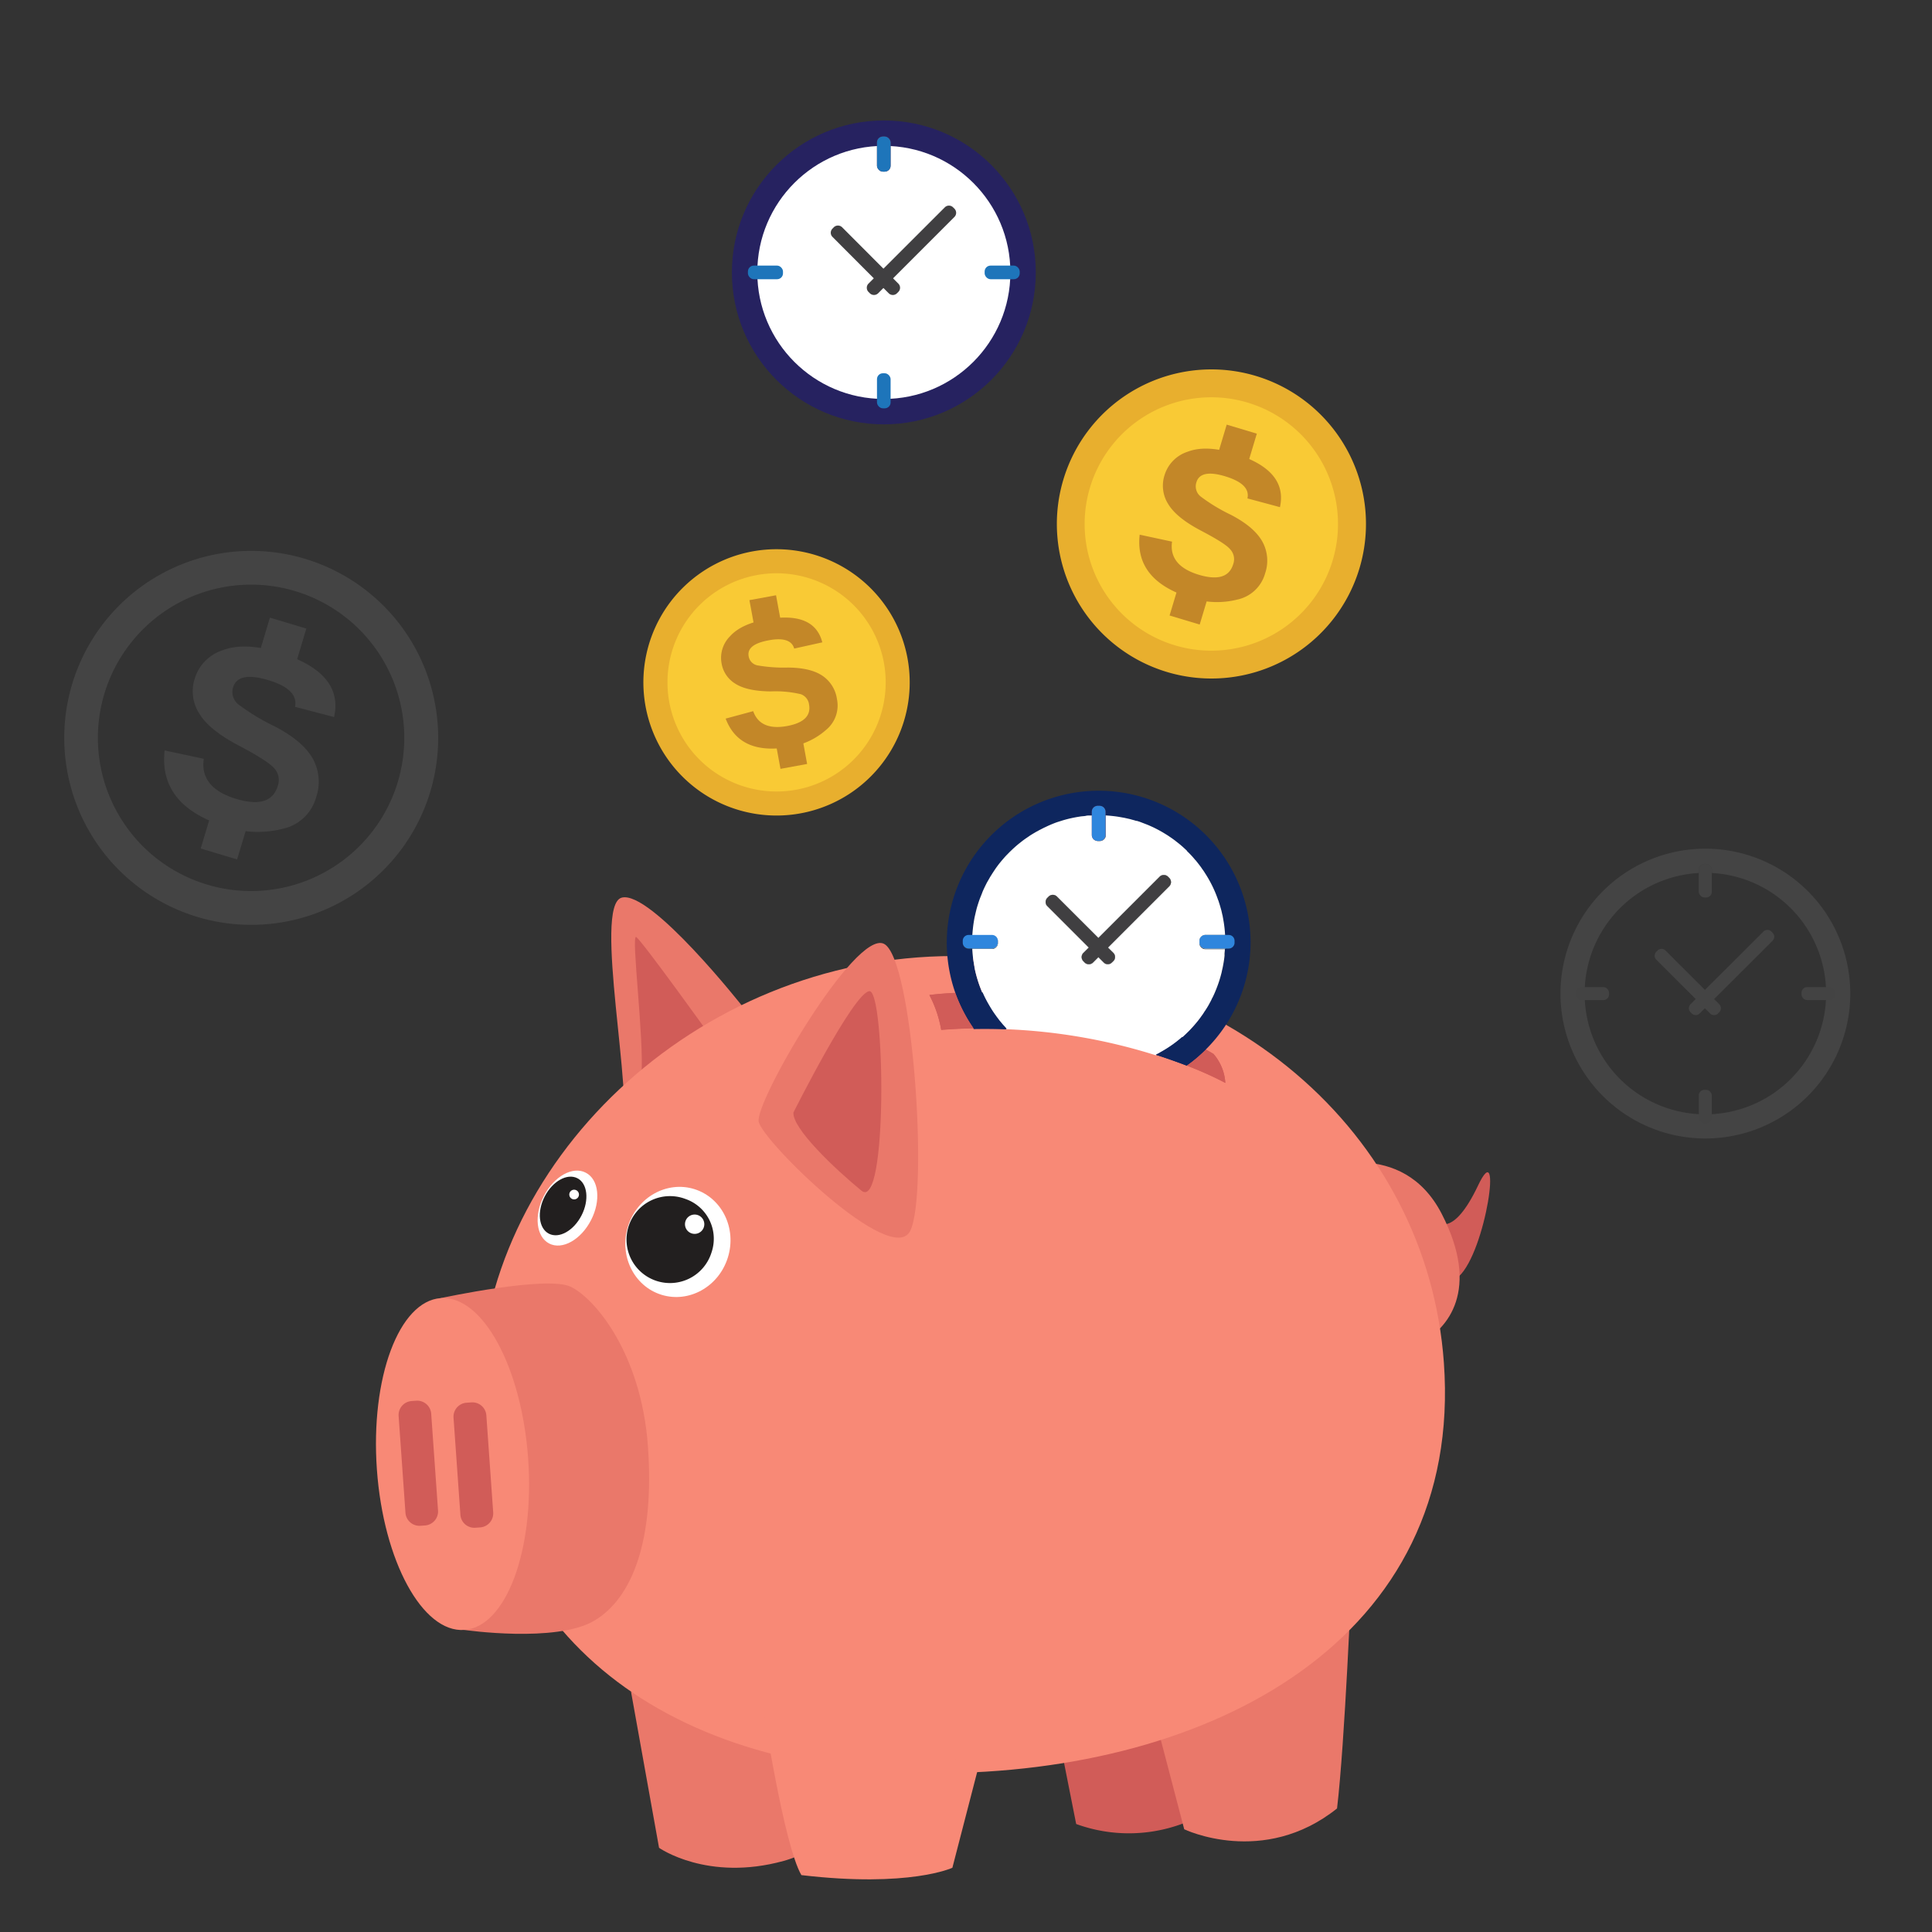 <svg xmlns="http://www.w3.org/2000/svg" viewBox="0 0 400 400">
  <rect x="0" y="0" width="400" height="400" fill="#333333" stroke="none"/>
  <g id="misc">
    <g>
      <path d="M306,245.48c-5.19,10.92-8.37,7.48-8.37,7.48L296,264s.31,5.49,6,.31S311.15,234.55,306,245.48Z" fill="#d15c58"/>
      <path d="M273,242s15.65,38.74,21.13,36,12.52-10.91,4.34-26.73S273,242,273,242Z" fill="#ea786a"/>
      <path d="M130.64,350.22l5.81,32.35s10,7.07,25.81,2.71,7-20.14,7-20.14Z" fill="#ea786a"/>
      <path d="M219,358.42l3.81,19.22a31.89,31.89,0,0,0,21.83,0c11.46-4.37,2.73-27.42,2.73-27.42Z" fill="#d15c58"/>
      <path d="M128.71,185.85c-6,1.64,2.73,42.12,0,48.62s25.1-26,25.1-26S134.71,184.22,128.71,185.85Z" fill="#ea786a"/>
      <path d="M131.71,194c-1.09-.55,1.68,21.2,1.09,28.54S147.44,215,147.44,215,132.8,194.58,131.71,194Z" fill="#d15c58"/>
      <path d="M239.18,355.81l6,22.92s16.36,7.89,31.64-4.31c1.64-13.83,3-47.53,3-47.53l-40.67,26.76Z" fill="#ea786a"/>
      <path d="M197.48,197.94c-53.77,0-98.19,43.34-98.19,90.73s36.25,78.46,94.09,78.46,109.65-28,105.56-85C295.54,234.85,254.47,197.94,197.48,197.94Z" fill="#f88976"/>
      <path d="M183,195.4c-6-2.91-26.74,32.74-25.92,36.83s27.55,30.28,31.37,22.61S189,198.31,183,195.4Z" fill="#ea786a"/>
      <path d="M180,205.21c-3.28.26-15.72,25.11-15.72,25.11-.31,3.27,8.62,11.73,14.08,16.2S183.27,205,180,205.21Z" fill="#d15c58"/>
      <path d="M192.42,206a24.84,24.84,0,0,1,2.45,7.21c34.32-2.69,58.82,11,58.82,11a10,10,0,0,0-2.46-6C223.05,201.52,192.42,206,192.42,206Z" fill="#d15c58"/>
      <path d="M165.92,388.22c22.42,2.64,31.26-1.52,31.26-1.52l5.46-21.09L157.9,353.08S162.26,382,165.92,388.22Z" fill="#f88976"/>
      <g>
        <path d="M118.12,266.39c-5-2.34-26.87,2.37-26.87,2.37l4.88,68.7s19,2.76,26.9-1.91,12.5-16.67,11.12-36.06S123.07,268.73,118.12,266.39Z" fill="#ea786a"/>
        <path d="M91.25,268.76c-8.65.62-14.57,16.49-13.22,35.47s9.45,33.85,18.1,33.23S110.7,321,109.35,302,99.9,268.15,91.25,268.76Z" fill="#f88976"/>
        <path d="M86.22,290l-1,.07a2.9,2.9,0,0,0-2.69,3.1l1.42,20.09A2.91,2.91,0,0,0,87,315.9l1-.07a2.91,2.91,0,0,0,2.69-3.1l-1.42-20.09A2.91,2.91,0,0,0,86.22,290Z" fill="#d15c58"/>
        <path d="M97.59,290.35l-1,.07a2.9,2.9,0,0,0-2.69,3.11l1.42,20.08a2.89,2.89,0,0,0,3.1,2.69l1-.07a2.91,2.91,0,0,0,2.69-3.1L100.69,293A2.9,2.9,0,0,0,97.59,290.35Z" fill="#d15c58"/>
      </g>
      <g>
        <path d="M143.78,246.2c-5.7-1.79-11.86,1.65-13.76,7.68s1.19,12.39,6.9,14.18,11.88-1.65,13.77-7.69S149.49,248,143.78,246.2Z" fill="#fff"/>
        <path d="M141.91,248.23a9,9,0,1,0,5.4,11.08A8.72,8.72,0,0,0,141.91,248.23Z" fill="#221f1f"/>
        <path d="M143.82,251.46a2,2,0,1,0,2,2A2,2,0,0,0,143.82,251.46Z" fill="#fff"/>
      </g>
      <g>
        <path d="M121.25,242.78c-2.69-1.39-6.56.78-8.65,4.83s-1.59,8.46,1.11,9.85,6.56-.78,8.65-4.83S124,244.16,121.25,242.78Z" fill="#fff"/>
        <path d="M119.54,243.94c-2.11-1.08-5.14.61-6.77,3.78s-1.24,6.61.87,7.7,5.13-.61,6.76-3.78S121.64,245,119.54,243.94Z" fill="#221f1f"/>
        <path d="M119.11,246.35a1,1,0,0,0-.77,1.82,1,1,0,1,0,.77-1.82Z" fill="#fff"/>
      </g>
    </g>
    <g>
      <g>
        <path d="M254.39,193.57h-.75q0,.7,0,1.41c0,.47,0,.94,0,1.41h.76a1.22,1.22,0,0,0,1.21-1.22v-.39A1.21,1.21,0,0,0,254.39,193.57Zm-26.73-26.73h-.39a1.22,1.22,0,0,0-1.22,1.21v.76l.33,0,1.08,0c.48,0,.95,0,1.42,0v-.75A1.22,1.22,0,0,0,227.66,166.84Zm-26.37,26.73h-.75a1.21,1.21,0,0,0-1.21,1.21v.39a1.22,1.22,0,0,0,1.21,1.22h.76c0-.47,0-.94,0-1.41S201.27,194,201.29,193.57Z" fill="#0e265e"/>
        <path d="M258.92,195a31.31,31.31,0,0,1-9.28,22.29,30,30,0,0,1-3.95,3.34c-1.85-.71-4-1.48-6.4-2.25l.51-.26a3.81,3.81,0,0,0,.4-.23l.53-.3a25,25,0,0,0,4-2.86c.28-.24.54-.48.8-.73s.59-.56.87-.86c.58-.62,1.15-1.26,1.68-1.93a10.75,10.75,0,0,0,.66-.89c.19-.25.37-.5.53-.76s.21-.3.31-.46c.33-.51.64-1,.94-1.59.14-.24.26-.48.38-.73,0-.08.08-.17.13-.26.13-.26.26-.53.38-.8s.13-.29.19-.44.22-.52.32-.79a23.93,23.93,0,0,0,.94-2.9c.06-.21.11-.42.15-.64s.13-.54.18-.81.16-.82.22-1.24v0c.06-.36.11-.74.14-1.11a1.53,1.53,0,0,0,0-.3c0-.31.06-.62.07-.93a.53.53,0,0,0,0-.13h.76a1.22,1.22,0,0,0,1.21-1.22v-.39a1.21,1.21,0,0,0-1.21-1.21h-.75q-.07-1.31-.27-2.58c-.06-.42-.14-.84-.22-1.25,0-.12-.05-.24-.08-.35,0-.29-.13-.57-.19-.85-.17-.6-.33-1.2-.53-1.78a2.69,2.69,0,0,0-.16-.45,25.12,25.12,0,0,0-2.79-5.67c-.11-.19-.24-.37-.37-.56l-.09-.11a10.56,10.56,0,0,0-.62-.87c-.26-.34-.52-.67-.79-1l-.08-.07c-.26-.31-.52-.62-.8-.92s-.59-.61-.89-.9c0,0,0,0,0-.05-.29-.29-.6-.57-.91-.85s-.89-.76-1.36-1.11c-.17-.15-.37-.29-.56-.43l-.36-.26-.49-.33c-.24-.17-.49-.33-.74-.48l-.51-.31c-.69-.41-1.41-.79-2.14-1.14-.29-.14-.57-.27-.87-.39-.48-.2-1-.39-1.46-.57s-.68-.24-1-.34l-.14,0a7.15,7.15,0,0,0-.79-.23l-.45-.13c-.28-.07-.56-.14-.85-.19l-.36-.08c-.4-.08-.82-.16-1.25-.22-.84-.13-1.7-.22-2.57-.27v-.75a1.22,1.22,0,0,0-1.22-1.21h-.39a1.22,1.22,0,0,0-1.22,1.21v.76l-.49,0c-.28,0-.55,0-.82.07s-.79.08-1.16.14-.81.13-1.21.21l-.31.06-.68.15c-.58.14-1.15.29-1.7.47-.32.1-.64.2-1,.32a24.1,24.1,0,0,0-2.35,1c-.19.08-.36.17-.54.26l-.74.38-.37.21a3.72,3.72,0,0,0-.48.27c-.23.12-.44.26-.66.39s-.4.25-.58.38l-.47.32c-.3.2-.6.42-.88.63l-.86.68c-.25.21-.5.42-.73.63s-.33.29-.49.45-.46.43-.66.64-.5.5-.74.76-.63.71-.93,1.07-.49.6-.72.91-.48.66-.7,1-.43.64-.64,1a5.22,5.22,0,0,0-.33.54l-.3.52c-.12.21-.24.41-.35.63s-.31.62-.46.94-.31.64-.43,1-.33.78-.47,1.19-.29.8-.41,1.21a8.76,8.76,0,0,0-.32,1.11c-.12.48-.24,1-.34,1.45s-.16.83-.22,1.25a24.51,24.51,0,0,0-.27,2.58h-.75a1.21,1.21,0,0,0-1.21,1.21v.39a1.22,1.22,0,0,0,1.21,1.22h.76a25.24,25.24,0,0,0,.36,3.16,3.11,3.11,0,0,0,.08.44l0,.12c.06.33.13.66.21,1a26.91,26.91,0,0,0,1.46,4.39,23.9,23.9,0,0,0,1.2,2.37c.14.26.28.51.44.75.34.57.7,1.11,1.09,1.64a6.28,6.28,0,0,0,.38.52l.39.52.48.57a2.75,2.75,0,0,0,.22.26c.17.2.34.39.52.58a3.58,3.58,0,0,0,.27.29q-3.33-.14-6.8-.07A31.45,31.45,0,1,1,258.92,195Z" fill="#0e265e"/>
        <path d="M248.34,195.17v-.39a1.22,1.22,0,0,1,1.22-1.21h4.08q-.07-1.31-.27-2.58c-.07-.42-.14-.84-.22-1.25,0-.12-.05-.24-.08-.35-.06-.29-.13-.57-.19-.85-.17-.6-.33-1.2-.53-1.78a2.69,2.69,0,0,0-.16-.45,25.12,25.12,0,0,0-2.79-5.67c-.11-.19-.24-.37-.37-.56l-.09-.11a10.56,10.56,0,0,0-.62-.87c-.26-.34-.52-.67-.79-1l-.08-.07c-.26-.31-.52-.62-.8-.92s-.59-.61-.89-.9c0,0,0,0,0-.05-.29-.29-.6-.57-.91-.85s-.89-.76-1.36-1.11c-.17-.15-.37-.29-.56-.43l-.36-.26-.49-.33c-.24-.17-.49-.33-.74-.48l-.51-.31c-.69-.41-1.41-.79-2.14-1.14l-.87-.39c-.48-.2-1-.39-1.46-.57s-.68-.24-1-.34l-.14,0c-.26-.09-.52-.16-.79-.23l-.45-.13-.85-.19-.36-.08-1.25-.22c-.84-.13-1.7-.22-2.57-.27v4.09a1.22,1.22,0,0,1-1.22,1.21h-.39a1.22,1.22,0,0,1-1.22-1.21v-4.08l-.49,0c-.28,0-.55,0-.82.07s-.79.08-1.16.14-.81.13-1.21.21l-.31.06-.68.15c-.58.14-1.15.29-1.7.47-.32.1-.64.2-1,.32a24.1,24.1,0,0,0-2.35,1c-.19.08-.36.17-.54.26l-.74.38-.37.21a3.72,3.72,0,0,0-.48.27c-.23.12-.44.26-.66.39s-.4.25-.58.38l-.47.32c-.3.2-.6.42-.88.63l-.86.68c-.25.21-.5.42-.73.63s-.33.29-.49.45-.46.43-.66.64-.5.5-.74.76-.63.71-.93,1.07-.49.6-.72.91-.48.66-.7,1-.43.64-.64,1a5.22,5.22,0,0,0-.33.54l-.3.52c-.12.21-.24.41-.35.63s-.31.62-.46.94-.3.64-.43,1-.32.79-.47,1.19-.28.8-.41,1.21-.23.74-.32,1.11-.24,1-.34,1.45-.15.83-.22,1.25q-.19,1.27-.27,2.58h4.09a1.21,1.21,0,0,1,1.21,1.21v.39a1.22,1.22,0,0,1-1.21,1.22H201.3a25.24,25.24,0,0,0,.36,3.16,3.11,3.11,0,0,0,.08.44l0,.12c.06.33.13.66.21,1a26.91,26.91,0,0,0,1.46,4.39,23.9,23.9,0,0,0,1.2,2.37c.14.25.29.5.44.75.34.57.7,1.11,1.09,1.64.12.18.25.35.38.52l.39.52.48.57a2.75,2.75,0,0,0,.22.26c.17.2.34.39.52.58a3.58,3.58,0,0,0,.27.29,118.46,118.46,0,0,1,30.86,5.38l.51-.26a3.81,3.81,0,0,0,.4-.23l.53-.3a25,25,0,0,0,4-2.86c.28-.24.54-.48.8-.73s.59-.57.87-.86c.58-.62,1.15-1.26,1.68-1.93.23-.29.45-.59.66-.89s.37-.5.53-.76.21-.3.31-.46c.33-.51.64-1,.94-1.59.14-.24.26-.48.38-.73,0-.08.08-.17.13-.26.13-.26.26-.53.38-.8s.13-.29.19-.44.22-.52.32-.79a23.93,23.93,0,0,0,.94-2.9c.06-.21.11-.42.15-.64s.13-.54.18-.81.16-.82.22-1.24v0c.06-.36.11-.74.14-1.11a1.53,1.53,0,0,0,0-.3c0-.31.06-.62.07-.93a.53.53,0,0,0,0-.13h-4.07A1.22,1.22,0,0,1,248.34,195.17Zm-6.26-11.67-12.69,12.69,1.11,1.1a1.21,1.21,0,0,1,0,1.72l-.29.28a1.2,1.2,0,0,1-1.7,0l-1.11-1.11-1.11,1.11a1.23,1.23,0,0,1-1.72,0l-.27-.28a1.21,1.21,0,0,1,0-1.72l1.11-1.1-8.57-8.57a1.21,1.21,0,0,1,0-1.72l.27-.27a1.21,1.21,0,0,1,1.72,0l8.57,8.56,12.69-12.69a1.23,1.23,0,0,1,1.72,0l.27.27A1.22,1.22,0,0,1,242.08,183.5Z" fill="#fff"/>
        <path d="M206.59,194.78v.39a1.22,1.22,0,0,1-1.21,1.22H201.3c0-.47,0-.94,0-1.41s0-.94,0-1.41h4.09A1.21,1.21,0,0,1,206.59,194.78Z" fill="#fff"/>
        <path d="M226.05,172.89v-4.08l.33,0,1.08,0c.48,0,.95,0,1.42,0v4.09a1.22,1.22,0,0,1-1.22,1.21h-.39A1.22,1.22,0,0,1,226.05,172.89Z" fill="#fff"/>
        <path d="M242.08,181.77a1.22,1.22,0,0,1,0,1.73l-12.69,12.69,1.11,1.1a1.21,1.21,0,0,1,0,1.72l-.29.28a1.2,1.2,0,0,1-1.7,0l-1.11-1.11-1.11,1.11a1.23,1.23,0,0,1-1.72,0l-.27-.28a1.21,1.21,0,0,1,0-1.72l1.11-1.1-8.57-8.57a1.21,1.21,0,0,1,0-1.72l.27-.27a1.21,1.21,0,0,1,1.72,0l8.57,8.56,12.69-12.69a1.23,1.23,0,0,1,1.72,0Z" fill="#fff"/>
        <path d="M253.67,195c0,.47,0,.94,0,1.41h-4.07a1.22,1.22,0,0,1-1.22-1.22v-.39a1.22,1.22,0,0,1,1.22-1.21h4.08Q253.67,194.27,253.67,195Z" fill="#fff"/>
      </g>
      <path d="M228.88,168.05v4.84a1.22,1.22,0,0,1-1.22,1.21h-.39a1.22,1.22,0,0,1-1.22-1.21v-4.84a1.22,1.22,0,0,1,1.22-1.21h.39A1.22,1.22,0,0,1,228.88,168.05Z" fill="#773249"/>
      <path d="M255.6,194.78v.39a1.22,1.22,0,0,1-1.21,1.22h-4.83a1.22,1.22,0,0,1-1.22-1.22v-.39a1.22,1.22,0,0,1,1.22-1.21h4.83A1.21,1.21,0,0,1,255.6,194.78Z" fill="#2f86dd"/>
      <path d="M206.59,194.78v.39a1.22,1.22,0,0,1-1.21,1.22h-4.84a1.22,1.22,0,0,1-1.21-1.22v-.39a1.21,1.21,0,0,1,1.21-1.21h4.84A1.21,1.21,0,0,1,206.59,194.78Z" fill="#2f86dd"/>
      <path d="M228.88,168.05v4.84a1.22,1.22,0,0,1-1.22,1.21h-.39a1.22,1.22,0,0,1-1.22-1.21v-4.84a1.22,1.22,0,0,1,1.22-1.21h.39A1.22,1.22,0,0,1,228.88,168.05Z" fill="#2f86dd"/>
      <path d="M242.08,183.5,227.4,198.18l-1.11,1.11a1.23,1.23,0,0,1-1.72,0l-.27-.28a1.21,1.21,0,0,1,0-1.72l1.11-1.1,2-2,12.69-12.69a1.23,1.23,0,0,1,1.72,0l.27.27A1.22,1.22,0,0,1,242.08,183.5Z" fill="#403f41"/>
      <path d="M230.5,199l-.29.28a1.2,1.2,0,0,1-1.7,0l-1.11-1.11-10.56-10.56a1.21,1.21,0,0,1,0-1.72l.27-.27a1.21,1.21,0,0,1,1.72,0l8.57,8.56,2,2,1.11,1.1A1.21,1.21,0,0,1,230.5,199Z" fill="#403f41"/>
    </g>
    <path d="M201.63,212.91q-3.31.06-6.76.33a24.51,24.51,0,0,0-2.45-7.22s2-.29,5.42-.44A31.25,31.25,0,0,0,201.63,212.91Z" fill="#d15c58"/>
    <path d="M253.69,224.2a71.37,71.37,0,0,0-8-3.59,30,30,0,0,0,3.95-3.34c.54.3,1.06.61,1.6.92A10.08,10.08,0,0,1,253.69,224.2Z" fill="#d15c58"/>
    <path d="M208.16,212.69a3.58,3.58,0,0,0,.27.29q-3.33-.14-6.8-.07a31.25,31.25,0,0,1-3.79-7.33c1.58-.09,3.47-.13,5.6-.1a23.9,23.9,0,0,0,1.2,2.37c.14.25.29.5.44.75.34.57.7,1.11,1.09,1.64.12.18.25.35.38.52l.39.52.48.57a2.75,2.75,0,0,0,.22.26C207.81,212.31,208,212.5,208.16,212.69Z" fill="#0e265e"/>
    <path d="M249.64,217.27a30,30,0,0,1-3.95,3.34c-1.85-.71-4-1.48-6.4-2.25l.51-.26a3.81,3.81,0,0,0,.4-.23l.53-.3a25,25,0,0,0,4-2.86C246.35,215.49,248,216.35,249.64,217.27Z" fill="#0e265e"/>
    <g>
      <circle cx="182.99" cy="56.4" r="31.46" fill="#262260"/>
      <circle cx="182.99" cy="56.4" r="26.2" fill="#fff"/>
      <rect x="181.57" y="28.27" width="2.82" height="7.27" rx="1.22" fill="#773249"/>
      <rect x="203.86" y="54.99" width="7.26" height="2.82" rx="1.22" fill="#1e75ba"/>
      <rect x="154.85" y="54.99" width="7.26" height="2.82" rx="1.22" fill="#1e75ba"/>
      <rect x="181.57" y="28.27" width="2.82" height="7.27" rx="1.22" fill="#1e75ba"/>
      <rect x="181.57" y="77.28" width="2.82" height="7.26" rx="1.22" fill="#1e75ba"/>
      <path d="M197.33,42.93a1.21,1.21,0,0,0-1.72,0l-15.8,15.79a1.23,1.23,0,0,0,0,1.72l.28.28a1.23,1.23,0,0,0,1.72,0l15.79-15.8a1.21,1.21,0,0,0,0-1.72Z" fill="#403f41"/>
      <path d="M174.35,47.05a1.23,1.23,0,0,0-1.72,0l-.27.28a1.21,1.21,0,0,0,0,1.72L184,60.72a1.21,1.21,0,0,0,1.71,0l.28-.28a1.21,1.21,0,0,0,0-1.72Z" fill="#403f41"/>
    </g>
    <g>
      <path d="M259.87,77.79a32,32,0,1,0,21.62,39.79A32,32,0,0,0,259.87,77.79Z" fill="#e8af2e"/>
      <path d="M258.23,83.33a26.23,26.23,0,1,0,17.71,32.61A26.24,26.24,0,0,0,258.23,83.33Z" fill="#f9ca35"/>
      <g>
        <path d="M255.31,93.82q-5.75-1.72-9.47-.28a7.36,7.36,0,0,0-4.73,4.83,7.1,7.1,0,0,0,.76,6q1.71,2.82,6.68,5.44c3.31,1.74,5.37,3,6.14,3.91a3,3,0,0,1,.64,3.06c-.8,2.66-3.15,3.4-7.09,2.23q-6.28-1.89-5.58-6.87l-6.7-1.44q-1.08,9.58,10.79,13.14a17.16,17.16,0,0,0,9.4.3,7.64,7.64,0,0,0,5.78-5.43,8.15,8.15,0,0,0-.6-6.63c-1.13-2-3.28-3.82-6.46-5.48a36.78,36.78,0,0,1-6.23-3.76,2.67,2.67,0,0,1-.93-3c.55-1.85,2.57-2.26,6-1.21s5,2.55,4.56,4.56L265,105Q266.7,97.24,255.31,93.82Z" fill="#c38728"/>
        <rect x="253.29" y="88.43" width="5.92" height="6.51" transform="translate(94.79 310.78) rotate(-73.3)" fill="#c38728"/>
        <rect x="243.15" y="122.27" width="5.92" height="6.51" transform="translate(55.13 325.16) rotate(-73.29)" fill="#c38728"/>
      </g>
    </g>
    <g>
      <path d="M155.69,114.18a27.57,27.57,0,1,0,32.18,22A27.59,27.59,0,0,0,155.69,114.18Z" fill="#e8af2e"/>
      <path d="M156.61,119.08a22.59,22.59,0,1,0,26.37,18A22.59,22.59,0,0,0,156.61,119.08Z" fill="#f9ca35"/>
      <g>
        <path d="M158.49,128.26c-3.39.63-5.85,1.79-7.37,3.5a6.32,6.32,0,0,0-1.73,5.56,6.11,6.11,0,0,0,2.93,4.28c1.61,1,4,1.51,7.25,1.55a22.58,22.58,0,0,1,6.24.58,2.59,2.59,0,0,1,1.69,2.1q.66,3.53-4.56,4.49-5.55,1-7-3.08l-5.7,1.54q2.94,7.75,13.42,5.83a14.78,14.78,0,0,0,7.33-3.46,6.54,6.54,0,0,0,2.29-6.43,7,7,0,0,0-3.06-4.85c-1.65-1.09-4-1.64-7.1-1.66a31.49,31.49,0,0,1-6.24-.44,2.28,2.28,0,0,1-1.88-1.9q-.45-2.46,4.15-3.3c3-.57,4.81,0,5.28,1.71l5.82-1.29Q168.56,126.42,158.49,128.26Z" fill="#c38728"/>
        <rect x="155.57" y="123.71" width="5.6" height="5.1" transform="translate(-20.2 30.69) rotate(-10.41)" fill="#c38728"/>
        <rect x="161.07" y="153.63" width="5.61" height="5.1" transform="translate(-25.51 32.17) rotate(-10.41)" fill="#c38728"/>
      </g>
    </g>
    <g opacity="0.1">
      <path d="M89.13,163.76A38.71,38.71,0,1,1,63,115.65,38.72,38.72,0,0,1,89.13,163.76ZM61,122.35a31.72,31.72,0,1,0,21.4,39.42A31.73,31.73,0,0,0,61,122.35Z" fill="#e3e3e3"/>
      <g>
        <path d="M57.48,135q-6.94-2.1-11.45-.35a8.88,8.88,0,0,0-5.71,5.84,8.56,8.56,0,0,0,.92,7.22c1.37,2.28,4.07,4.47,8.07,6.58s6.49,3.68,7.42,4.72a3.6,3.6,0,0,1,.78,3.7q-1.45,4.83-8.57,2.7-7.61-2.28-6.75-8.31l-8.1-1.73q-1.31,11.58,13,15.88a20.65,20.65,0,0,0,11.37.36,9.19,9.19,0,0,0,7-6.57,9.84,9.84,0,0,0-.72-8q-2.06-3.63-7.81-6.62a44.58,44.58,0,0,1-7.53-4.55,3.25,3.25,0,0,1-1.13-3.58c.67-2.23,3.11-2.73,7.3-1.47s6,3.09,5.51,5.52l8.09,2.12Q71.26,139.16,57.48,135Z" fill="#d7d7d7"/>
        <rect x="55.05" y="128.52" width="7.16" height="7.87" transform="translate(-85.09 150.53) rotate(-73.3)" fill="#d7d7d7"/>
        <rect x="42.78" y="169.43" width="7.16" height="7.87" transform="translate(-133.02 167.93) rotate(-73.29)" fill="#d7d7d7"/>
      </g>
    </g>
    <g opacity="0.1">
      <path d="M383.08,205.71a30,30,0,1,1-30-30A30,30,0,0,1,383.08,205.71Zm-30-25a25,25,0,1,0,25,25A25,25,0,0,0,353.06,180.71Z" fill="#e0e0e0"/>
      <rect x="351.72" y="178.87" width="2.69" height="6.93" rx="1.16" fill="#757575"/>
      <rect x="372.98" y="204.37" width="6.93" height="2.69" rx="1.16" fill="#d2d2d2"/>
      <rect x="326.21" y="204.37" width="6.93" height="2.69" rx="1.16" fill="#d2d2d2"/>
      <rect x="351.72" y="178.87" width="2.69" height="6.93" rx="1.16" fill="#d2d2d2"/>
      <rect x="351.72" y="225.63" width="2.69" height="6.93" rx="1.16" fill="#d2d2d2"/>
      <path d="M366.75,192.86a1.16,1.16,0,0,0-1.64,0L350,207.92a1.18,1.18,0,0,0,0,1.65l.26.26a1.16,1.16,0,0,0,1.64,0L367,194.76a1.16,1.16,0,0,0,0-1.64Z" fill="#e0e0e0"/>
      <path d="M344.82,196.79a1.16,1.16,0,0,0-1.64,0l-.26.26a1.18,1.18,0,0,0,0,1.65l11.14,11.13a1.16,1.16,0,0,0,1.64,0l.26-.26a1.18,1.18,0,0,0,0-1.65Z" fill="#e0e0e0"/>
    </g>
  </g>
</svg>
